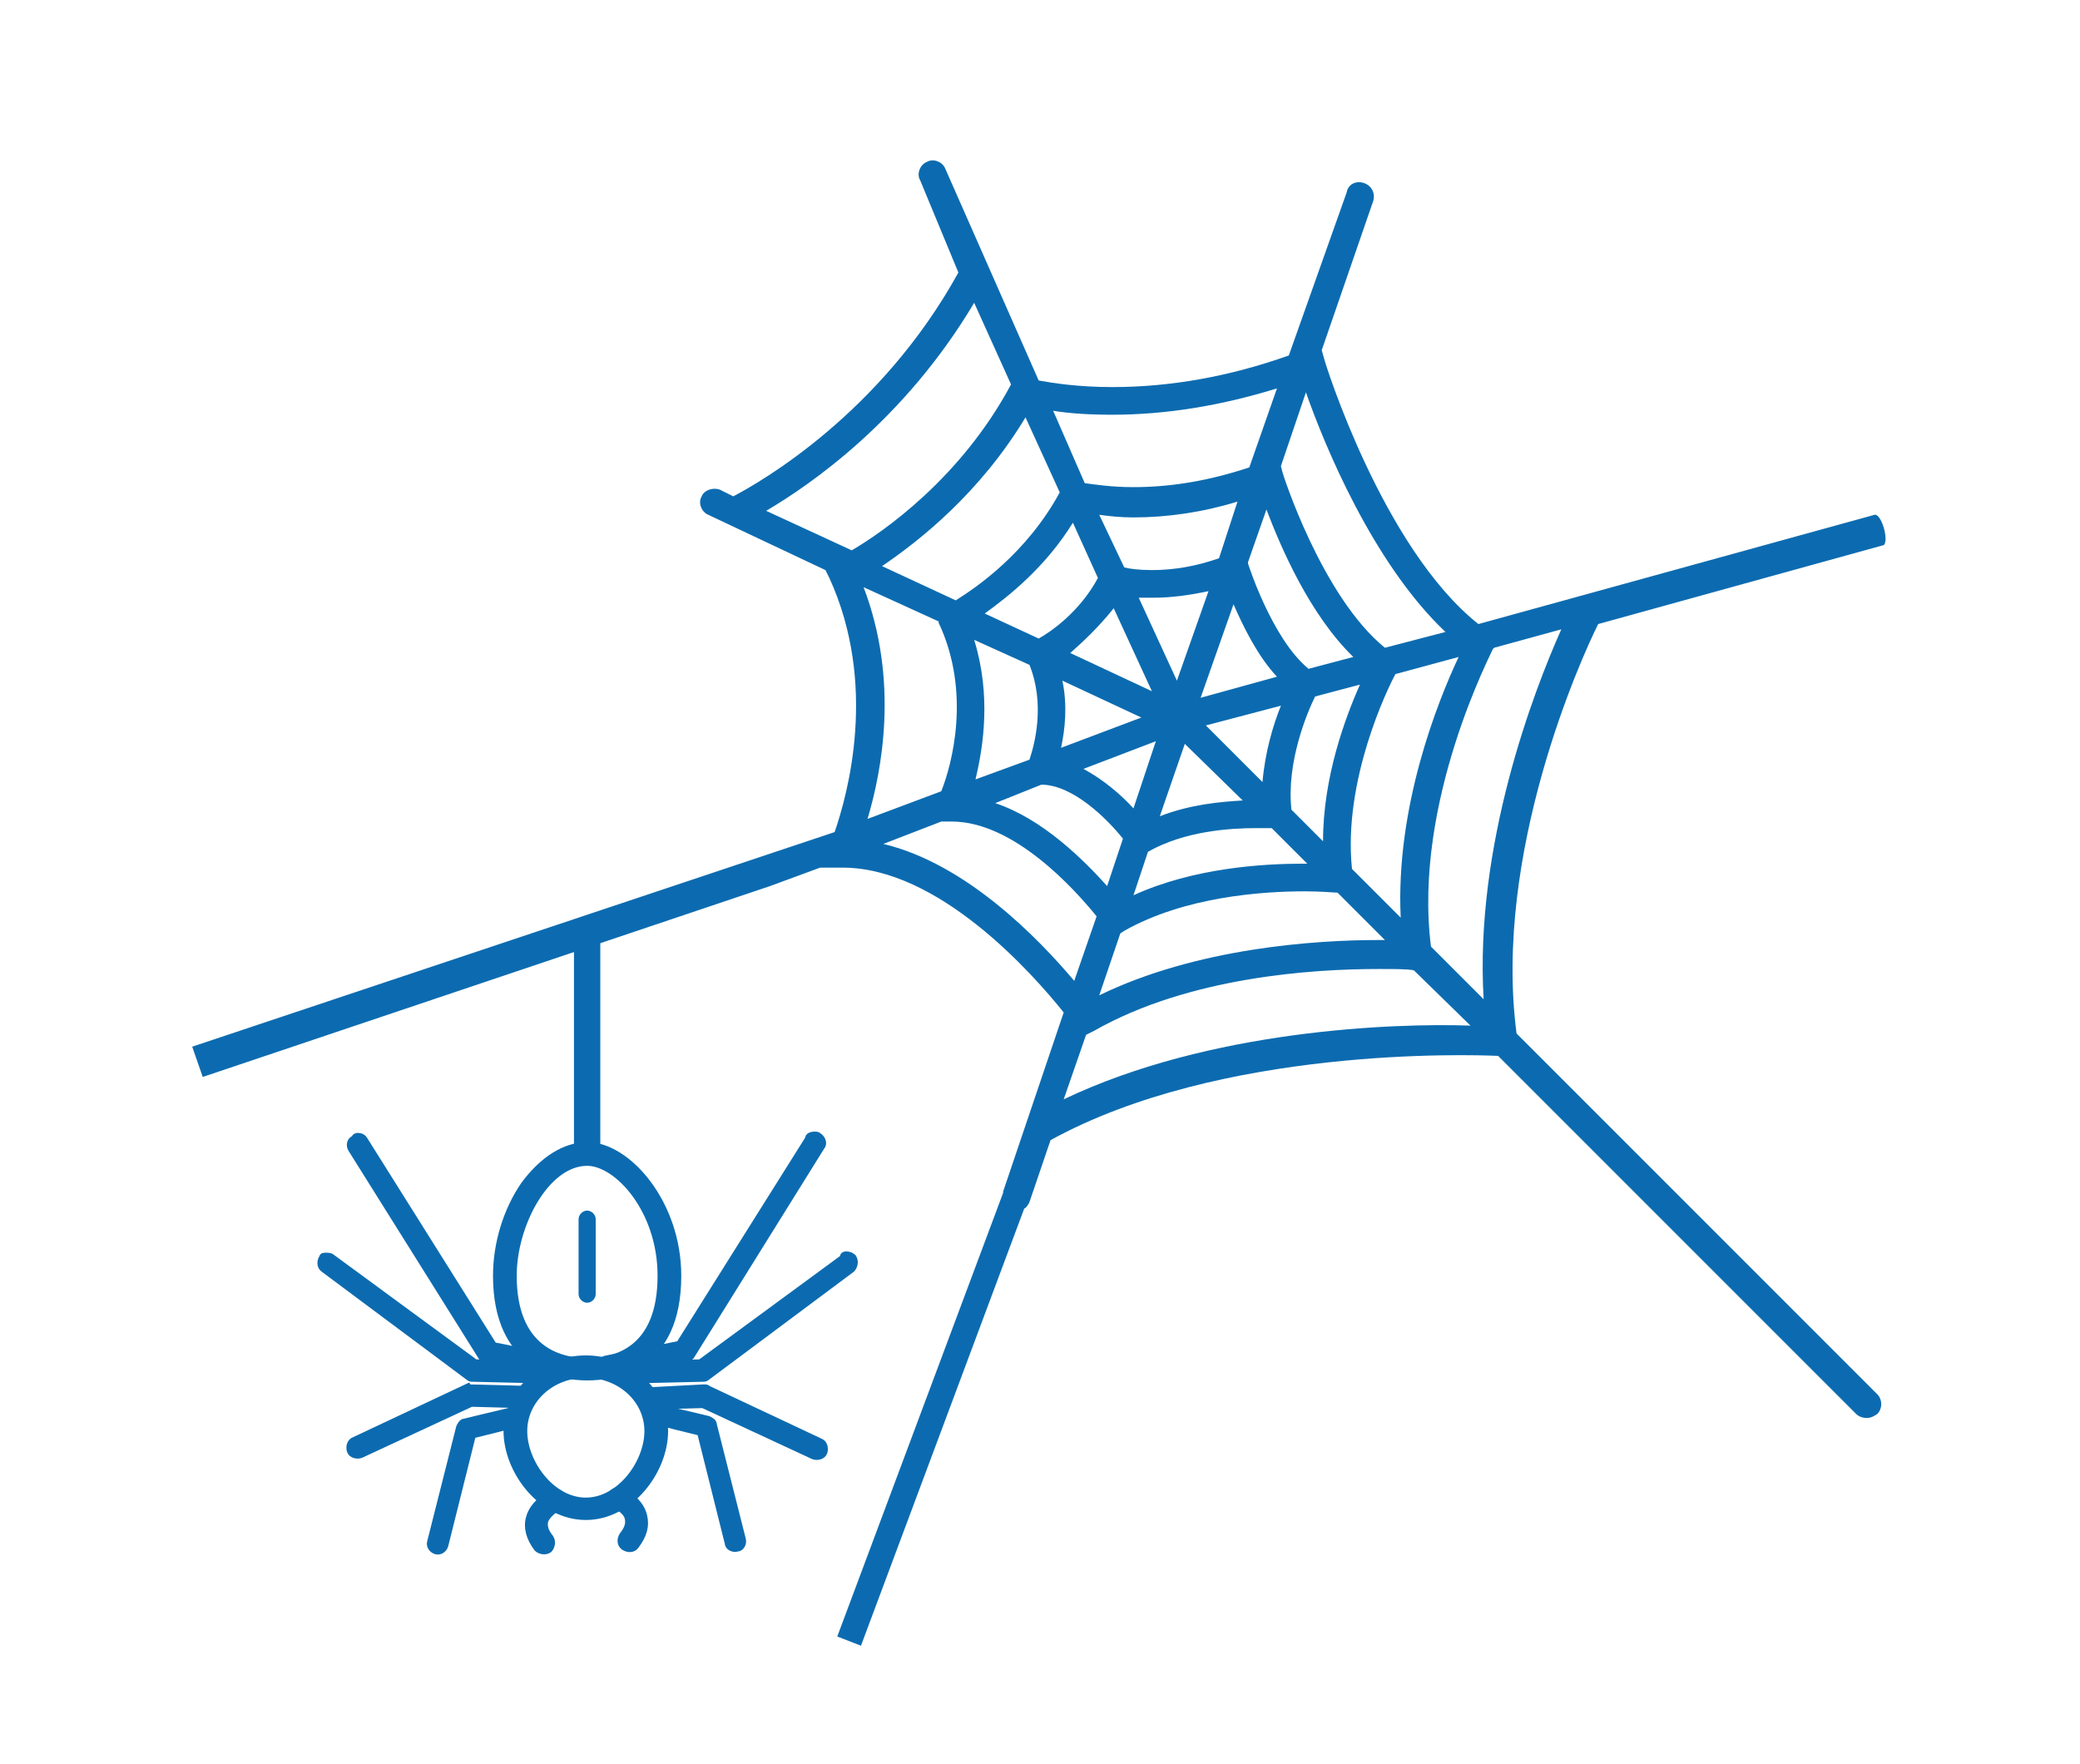 <?xml version="1.0" encoding="utf-8"?>
<!-- Generator: Adobe Illustrator 21.1.0, SVG Export Plug-In . SVG Version: 6.00 Build 0)  -->
<svg version="1.1" id="レイヤー_1" xmlns="http://www.w3.org/2000/svg" xmlns:xlink="http://www.w3.org/1999/xlink" x="0px"
	 y="0px" viewBox="0 0 158 134" style="enable-background:new 0 0 158 134;" xml:space="preserve">
<style type="text/css">
	.st0{fill:none;}
	.st1{fill:#0C6BB0;}
	.st2{fill:#0C6BB0;stroke:#0C6BB0;stroke-width:0.5;stroke-miterlimit:10;}
	.st3{fill:none;stroke:#0C6BB0;stroke-width:2;stroke-miterlimit:10;}
</style>
<g>
	<line class="st0" x1="77.7" y1="89.3" x2="64.5" y2="124.5"/>
	<path class="st1" d="M142.4,39.1l-30.1,8.3c-7.3-5.8-11.7-20-11.7-20.1l-0.2-0.7l3.9-11.3c0.2-0.6-0.1-1.2-0.7-1.4
		s-1.2,0.1-1.3,0.7L97.9,27c-4.5,1.6-9,2.4-13.4,2.4c-2.6,0-4.5-0.3-5.6-0.5l-7.1-16.1c-0.2-0.5-0.9-0.8-1.4-0.5
		c-0.5,0.2-0.8,0.9-0.5,1.4l2.9,7c-5.9,10.7-15,15.9-17.1,17l-1-0.5c-0.5-0.2-1.2,0-1.4,0.5c-0.3,0.5,0,1.2,0.5,1.4l8.9,4.2l0.3,0.6
		c3.7,8.1,1.4,16.4,0.4,19.3L14.6,79.5l0.8,2.3l43.1-14.5l3.8-1.4h1.6H64c7.3,0,14.4,8,16.8,11l-4.6,13.6c0,0,0,0,0,0.1l-12.6,33.7
		l1.8,0.7l12.4-33.2c0.2-0.1,0.3-0.3,0.4-0.5l1.6-4.7c12.9-7.1,31.8-6.5,34-6.4l27.2,27.2c0.2,0.2,0.5,0.3,0.8,0.3s0.5-0.1,0.8-0.3
		c0.4-0.4,0.4-1.1,0-1.5l-27.4-27.4c-1.8-13.7,4.9-28.5,6.2-31.1l21.7-6C143.5,41,142.9,39,142.4,39.1z M106.4,69.7l-3.7-3.7
		c-0.7-6.7,2.7-13.7,3.3-14.8l4.8-1.3C109.2,53.3,106,61.3,106.4,69.7z M74,48.6l4.2,1.9c1.2,3,0.4,6,0,7.2l-4.1,1.5
		C74.7,56.7,75.3,52.8,74,48.6z M80.7,51.7l6,2.8l-6.1,2.3C80.9,55.4,81.1,53.6,80.7,51.7z M87.8,56.3l-1.7,5.1
		c-0.9-1-2.3-2.2-3.8-3L87.8,56.3z M94.4,60.8c-1.7,0.1-4,0.3-6.3,1.2l1.9-5.5L94.4,60.8z M91.6,55.1l5.7-1.5
		c-0.6,1.5-1.2,3.5-1.4,5.8L91.6,55.1z M89.4,51.7l-2.9-6.3c0.3,0,0.7,0,1.1,0c1.4,0,2.8-0.2,4.2-0.5L89.4,51.7z M87.2,64.7
		L87.2,64.7c2.8-1.6,6.3-1.8,8.2-1.8c0.5,0,0.9,0,1.2,0l2.7,2.7H99c-3,0-8.3,0.3-12.9,2.4L87.2,64.7z M98.1,61.5
		c-0.4-3.6,1.2-7.4,1.8-8.6l3.4-0.9c-1.1,2.5-2.8,7-2.8,11.9L98.1,61.5z M99.4,50.8c-2.8-2.3-4.6-8-4.6-8v-0.1l1.4-4
		c1.1,2.9,3.3,8,6.6,11.2L99.4,50.8z M97,51.4L91.2,53l2.5-7.1C94.4,47.5,95.5,49.8,97,51.4z M92.6,42.4c-1.7,0.6-3.4,0.9-5.1,0.9
		c-1,0-1.7-0.1-2.1-0.2l-1.9-4c0.7,0.1,1.6,0.2,2.6,0.2c2.6,0,5.3-0.4,7.9-1.2L92.6,42.4z M84.6,46.2l2.9,6.3l-6.2-2.9
		C82.2,48.8,83.4,47.7,84.6,46.2z M78.9,48.5l-4.1-1.9c1.8-1.3,4.6-3.5,6.7-6.9l1.9,4.2C82,46.5,79.8,48,78.9,48.5z M79.1,59.6
		c2.4,0,5,2.6,6.2,4.1l-1.2,3.6c-1.8-2-4.9-5.1-8.5-6.3L79.1,59.6z M85.1,70.9l0.3-0.2c4.6-2.6,10.5-3,13.7-3c1.3,0,2.2,0.1,2.5,0.1
		l3.6,3.6c-0.2,0-0.3,0-0.5,0c-4.8,0-13.8,0.6-21.2,4.2L85.1,70.9z M99.2,29.8c1.4,4,5.1,13,10.6,18.2l-4.6,1.2
		c-4.8-3.9-7.8-13.3-7.8-13.4l-0.1-0.4L99.2,29.8z M84.5,31.5c4.1,0,8.3-0.7,12.5-2l-2.1,6c-3,1-5.9,1.5-8.8,1.5
		c-1.7,0-2.9-0.2-3.7-0.3L80,31.2C81.2,31.4,82.7,31.5,84.5,31.5z M80.5,37.4c-2.5,4.6-6.3,7.2-7.9,8.2L67,43
		c2.8-1.9,7.4-5.5,10.9-11.3L80.5,37.4z M64.7,41.8l-6.5-3c3.4-2,10.5-6.9,15.8-15.8l2.8,6.2C73,36.3,67.1,40.4,64.7,41.8z
		 M65.6,44.6l5.7,2.6v0.1c2.5,5.3,1,10.8,0.2,12.8l-5.6,2.1C67,58.5,68.3,51.7,65.6,44.6z M67.1,64.1l4.4-1.7h0.8
		c4.7,0,9.3,5.1,11,7.2l-1.7,4.9C78.9,71.3,73.4,65.6,67.1,64.1z M80.8,83.5l1.7-4.9l0.6-0.3c7.2-4.1,16.6-4.7,21.6-4.7
		c1.3,0,2.2,0,2.7,0.1l4.3,4.2C105.9,77.7,91.9,78.2,80.8,83.5z M112.7,75.9l-4-4c-1.4-11,4.7-22.5,4.7-22.6l0.1-0.1l5.1-1.4
		C116.5,52.5,112,64.2,112.7,75.9z"/>
</g>
<g>
	<g>
		<path class="st2" d="M49.9,106.9c0.1,0,0.2,0,0.2,0c0.2,0.1,2.1,0.5,3.7,0.9c0.2,0.1,0.4,0.2,0.4,0.4l2.2,8.7
			c0.1,0.3-0.1,0.7-0.4,0.7c-0.3,0.1-0.7-0.1-0.7-0.4l-2.1-8.4c-3.3-0.8-3.5-0.9-3.5-0.9c-0.3-0.2-0.4-0.5-0.3-0.8
			C49.5,107.1,49.7,106.9,49.9,106.9z"/>
	</g>
	<g>
		<path class="st2" d="M53.5,105.4c0.1,0,0.2,0,0.3,0.1l8.5,4c0.3,0.1,0.4,0.5,0.3,0.8c-0.1,0.3-0.5,0.4-0.8,0.3l-8.4-3.9l-3.7,0.1
			c-0.3,0-0.6-0.3-0.6-0.6c0-0.3,0.3-0.6,0.6-0.6L53.5,105.4L53.5,105.4z"/>
	</g>
	<g>
		<path class="st2" d="M64.3,95.3c0.2,0,0.4,0.1,0.5,0.2c0.2,0.3,0.1,0.7-0.1,0.9l-11,8.2c-0.1,0.1-0.2,0.1-0.3,0.1l-4.2,0.1
			c-0.3,0-0.6-0.3-0.6-0.6c0-0.3,0.3-0.6,0.6-0.6l4-0.1l10.9-8C64,95.4,64.1,95.3,64.3,95.3z"/>
	</g>
	<g>
		<path class="st2" d="M61.9,86.2c0.1,0,0.2,0,0.3,0.1c0.3,0.2,0.4,0.6,0.2,0.8L52.5,103c-0.1,0.1-0.2,0.2-0.4,0.3l-5.8,1.1
			c-0.3,0.1-0.7-0.2-0.7-0.5s0.2-0.7,0.5-0.7l5.5-1.1l9.8-15.6C61.4,86.3,61.6,86.2,61.9,86.2z"/>
	</g>
	<g>
		<path class="st2" d="M39.2,107c0.2,0,0.4,0.1,0.5,0.3c0.2,0.3,0,0.7-0.3,0.8c-0.1,0-0.2,0.1-3.5,0.9l-2.1,8.4
			c-0.1,0.3-0.4,0.5-0.7,0.4s-0.5-0.4-0.4-0.7l2.2-8.7c0.1-0.2,0.2-0.4,0.4-0.4c1.6-0.4,3.4-0.8,3.7-0.9C39,107,39.1,107,39.2,107z"
			/>
	</g>
	<g>
		<path class="st2" d="M44.6,92.2c0.2,0,0.4,0.2,0.4,0.4v5.7c0,0.2-0.2,0.4-0.4,0.4s-0.4-0.2-0.4-0.4v-5.7
			C44.2,92.4,44.4,92.2,44.6,92.2z"/>
	</g>
	<g>
		<path class="st2" d="M35.6,105.4L35.6,105.4l3.9,0.1c0.3,0,0.6,0.3,0.6,0.6c0,0.3-0.3,0.6-0.6,0.6l0,0l-3.7-0.1l-8.4,3.9
			c-0.3,0.1-0.7,0-0.8-0.3c-0.1-0.3,0-0.7,0.3-0.8l8.5-4C35.4,105.4,35.5,105.4,35.6,105.4z"/>
	</g>
	<g>
		<path class="st2" d="M24.8,95.4c0.1,0,0.3,0,0.4,0.1l10.9,8l4,0.1c0.3,0,0.6,0.3,0.6,0.6c0,0.3-0.3,0.6-0.6,0.6l-4.2-0.1
			c-0.1,0-0.2,0-0.3-0.1l-11-8.2c-0.3-0.2-0.3-0.6-0.1-0.9C24.5,95.4,24.6,95.4,24.8,95.4z"/>
	</g>
	<g>
		<path class="st2" d="M27.2,86.3c0.2,0,0.4,0.1,0.5,0.3l9.8,15.6l5.5,1.1c0.3,0.1,0.5,0.4,0.5,0.7c-0.1,0.3-0.4,0.5-0.7,0.5
			l-5.8-1.1c-0.2,0-0.3-0.1-0.4-0.3l-9.9-15.8c-0.2-0.3-0.1-0.7,0.2-0.8C27,86.3,27.1,86.3,27.2,86.3z"/>
	</g>
	<g>
		<g>
			<path class="st2" d="M44.6,87.3c3,0,6.6,4.3,6.6,9.6c0,6.8-4.6,7.5-6.6,7.5s-6.6-0.7-6.6-7.5c0-2.5,0.7-4.9,2.1-6.7
				C41.3,88.3,43,87.3,44.6,87.3z M44.6,103.6c2.2,0,5.8-0.9,5.8-6.7c0-5.1-3.5-8.8-5.8-8.8c-3.2,0-5.8,4.8-5.8,8.8
				C38.8,102.7,42.4,103.6,44.6,103.6z"/>
			<path class="st2" d="M44.6,87c3.1,0,6.9,4.4,6.9,9.9c0,7-4.8,7.7-6.9,7.7c-2.1,0-6.9-0.8-6.9-7.7c0-2.5,0.8-5,2.1-6.9
				C41.2,88.1,42.9,87,44.6,87z M44.6,104.2c1.9,0,6.4-0.7,6.4-7.3c0-5.2-3.5-9.4-6.4-9.4c-1.5,0-3.1,1-4.3,2.8
				c-1.3,1.8-2,4.2-2,6.6C38.2,103.4,42.7,104.2,44.6,104.2z M44.6,87.8c2.4,0,6.1,3.8,6.1,9.1c0,6-3.8,6.9-6.1,6.9
				s-6.1-0.9-6.1-6.9C38.5,92.8,41.2,87.8,44.6,87.8z M44.6,103.4c2.1,0,5.6-0.8,5.6-6.5c0-5-3.3-8.6-5.6-8.6
				c-3.1,0-5.6,4.7-5.6,8.6C39,102.5,42.5,103.4,44.6,103.4z"/>
		</g>
	</g>
	<g>
		<path class="st2" d="M44.5,103.2c3.3,0,6,2.5,6,5.5s-2.6,6.5-6,6.5s-6-3.5-6-6.5C38.6,105.7,41.2,103.2,44.5,103.2z M44.5,114
			c2.6,0,4.7-2.9,4.7-5.3s-2.1-4.3-4.7-4.3c-2.6,0-4.7,1.9-4.7,4.3S41.9,114,44.5,114z"/>
	</g>
	<g>
		<path class="st2" d="M47,113.2c0.1,0,0.2,0,0.2,0.1c0.1,0,1.4,0.6,1.7,1.8c0.2,0.8,0,1.5-0.6,2.3c-0.2,0.3-0.6,0.3-0.9,0.1
			c-0.3-0.2-0.3-0.6-0.1-0.9c0.4-0.5,0.5-0.9,0.4-1.3c-0.1-0.5-0.8-0.9-1-1c-0.3-0.1-0.4-0.5-0.3-0.8
			C46.6,113.3,46.8,113.2,47,113.2z"/>
	</g>
	<g>
		<path class="st2" d="M42.1,113.3c0.2,0,0.5,0.1,0.6,0.4s0,0.7-0.3,0.8c-0.2,0.1-0.8,0.5-1,1c-0.1,0.4,0,0.8,0.4,1.3
			c0.2,0.3,0.1,0.7-0.1,0.9c-0.3,0.2-0.7,0.1-0.9-0.1c-0.6-0.8-0.8-1.6-0.6-2.3c0.3-1.2,1.6-1.8,1.7-1.8
			C41.9,113.3,42,113.3,42.1,113.3z"/>
	</g>
	<line class="st3" x1="44.6" y1="88.3" x2="44.6" y2="70.1"/>
</g>
</svg>
